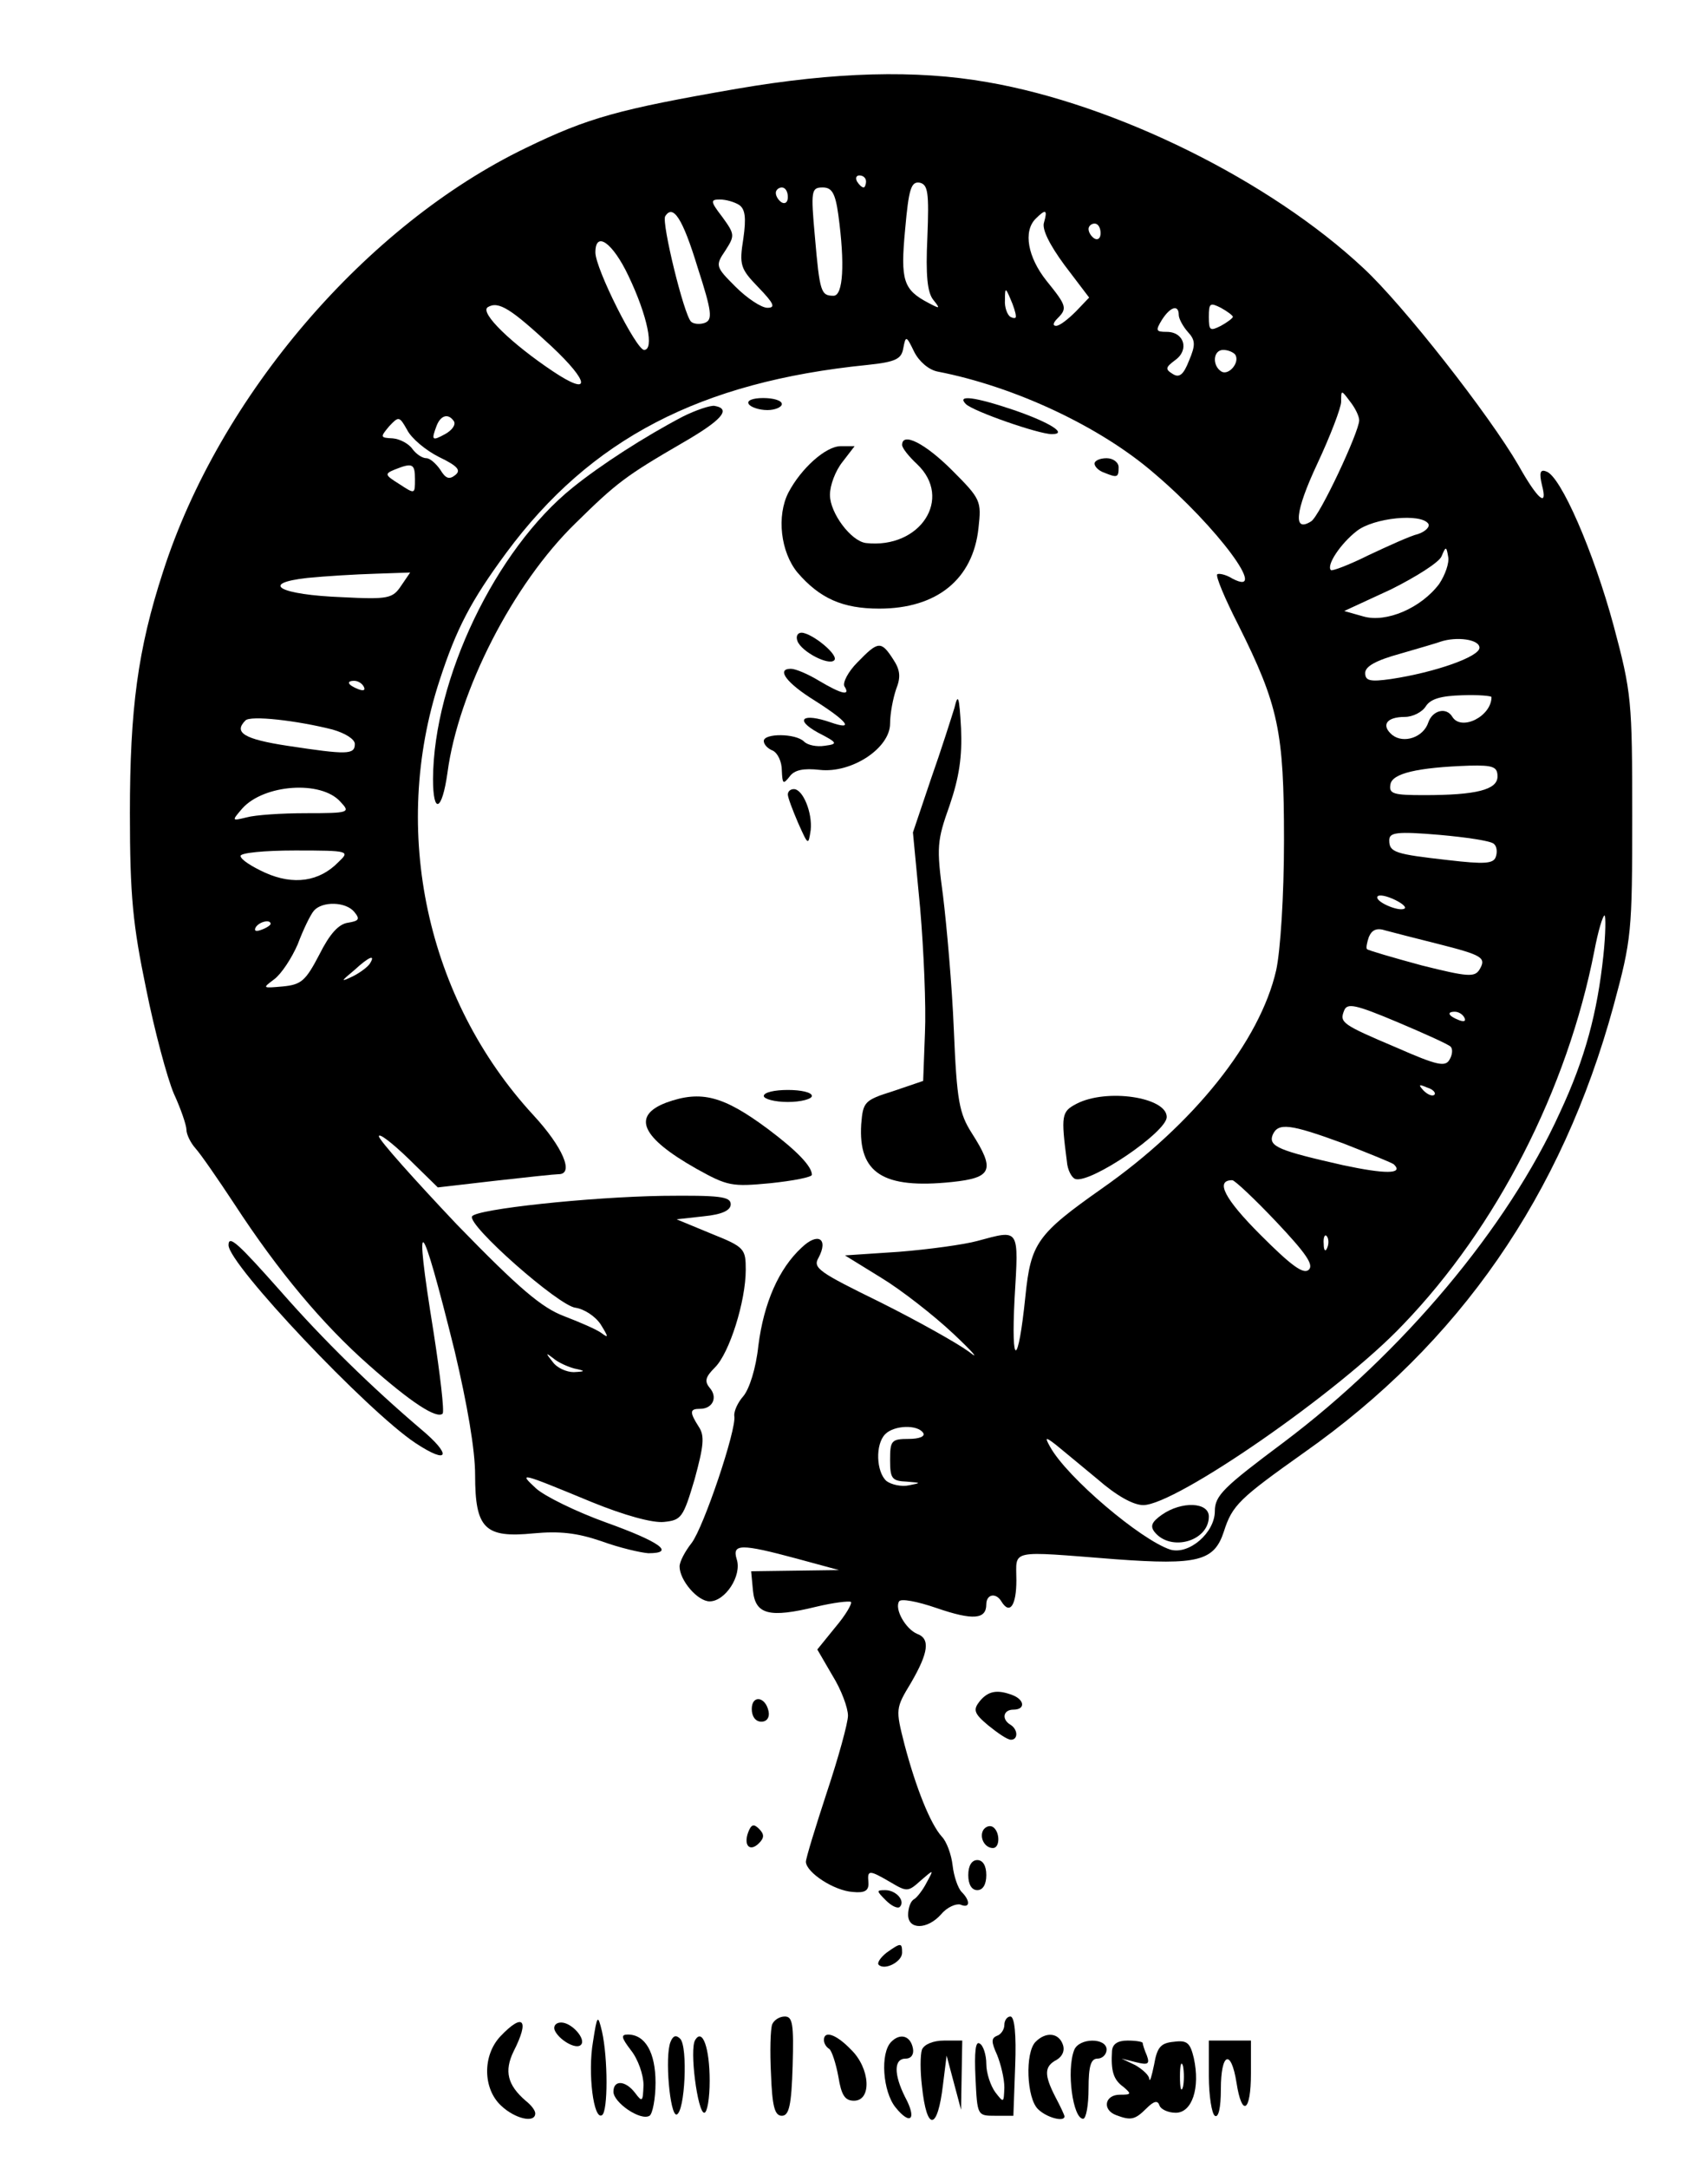 <?xml version="1.0" encoding="UTF-8" standalone="yes"?>
<svg version="1.0" xmlns="http://www.w3.org/2000/svg" width="227pt" height="288pt" viewBox="0 0 284 360" preserveAspectRatio="xMidYMid meet">
  <g transform="translate(0,360) scale(0.1,-0.1)" fill="#000000" stroke="none">
    <path d="M1225 3454 c-196 -34 -247 -48 -350 -98 -266 -128 -510 -412 -604
-705 -42 -129 -55 -228 -55 -401 0 -138 5 -186 27 -292 14 -70 35 -148 46
-174 12 -26 21 -53 21 -60 0 -8 7 -22 15 -31 9 -10 38 -52 65 -93 73 -112 147
-200 223 -267 71 -63 113 -90 123 -81 3 4 -4 64 -15 135 -34 210 -22 199 35
-31 21 -89 34 -164 34 -206 0 -89 16 -105 97 -97 43 4 72 1 113 -13 30 -11 65
-19 78 -20 46 0 19 19 -70 51 -50 18 -103 44 -117 57 -29 27 -28 27 93 -23 54
-22 101 -35 120 -33 29 3 32 7 51 71 15 55 17 72 7 87 -16 25 -15 30 2 30 21
0 30 19 16 35 -9 11 -7 18 9 34 24 24 51 110 51 162 0 35 -2 38 -57 60 l-58
24 45 5 c31 3 45 10 45 20 0 13 -19 15 -113 14 -123 -2 -309 -22 -317 -34 -9
-14 144 -149 172 -152 14 -2 33 -14 42 -28 13 -21 13 -23 1 -14 -8 6 -36 18
-62 28 -37 14 -74 45 -178 152 -71 75 -130 141 -130 147 0 6 22 -11 49 -37
l49 -48 95 11 c53 6 100 11 106 11 26 0 7 45 -42 98 -178 193 -238 473 -156
723 28 86 52 132 111 212 140 189 322 284 600 312 48 5 57 10 60 28 4 21 5 21
18 -6 8 -16 24 -30 39 -33 129 -25 271 -92 360 -169 105 -89 193 -208 130
-175 -11 7 -23 9 -25 7 -3 -3 13 -41 35 -84 67 -134 76 -177 76 -358 0 -93 -6
-184 -13 -216 -27 -118 -137 -256 -290 -363 -108 -76 -118 -91 -127 -179 -12
-117 -24 -121 -18 -4 7 119 9 115 -62 96 -22 -6 -80 -14 -130 -18 l-90 -6 60
-37 c33 -20 87 -62 120 -93 33 -31 45 -45 26 -30 -19 14 -85 51 -147 82 -102
50 -113 57 -103 74 17 32 -1 43 -28 17 -38 -35 -63 -92 -72 -163 -4 -38 -15
-72 -25 -84 -9 -10 -16 -25 -15 -33 4 -22 -51 -185 -71 -211 -11 -14 -20 -31
-20 -39 0 -23 30 -58 50 -58 26 0 54 43 45 70 -8 26 7 26 100 1 l70 -19 -73
-1 -73 -1 3 -32 c4 -40 27 -46 105 -27 29 7 55 10 58 8 2 -3 -9 -22 -26 -42
l-30 -37 25 -43 c15 -24 26 -54 26 -67 0 -12 -16 -70 -35 -127 -19 -58 -35
-110 -35 -116 1 -18 47 -48 78 -50 20 -2 27 2 26 16 -2 21 1 21 37 0 27 -16
29 -16 50 3 22 19 22 19 10 -3 -6 -12 -16 -25 -21 -28 -6 -3 -10 -15 -10 -26
0 -25 32 -25 55 1 10 12 25 18 32 16 16 -7 17 6 2 21 -6 6 -13 26 -15 44 -2
18 -10 40 -18 48 -19 21 -43 81 -62 153 -15 59 -15 60 11 103 29 50 32 73 10
81 -19 8 -38 41 -30 54 3 5 30 0 62 -11 61 -21 83 -19 83 6 0 17 16 20 25 5
14 -23 25 -7 25 35 0 52 -15 49 165 35 137 -10 164 -3 180 46 14 44 26 55 133
131 259 182 429 428 515 743 30 111 31 122 31 315 0 192 -1 205 -31 317 -33
122 -88 249 -112 256 -10 4 -12 -2 -7 -23 10 -38 -7 -24 -39 33 -48 83 -192
267 -258 328 -155 145 -411 272 -625 309 -119 21 -254 17 -417 -11z m215 -154
c0 -5 -2 -10 -4 -10 -3 0 -8 5 -11 10 -3 6 -1 10 4 10 6 0 11 -4 11 -10z m102
-93 c-3 -63 0 -92 10 -104 12 -15 11 -15 -8 -5 -42 22 -47 37 -39 122 6 68 10
80 24 78 14 -3 16 -16 13 -91z m-232 67 c0 -8 -4 -12 -10 -9 -5 3 -10 10 -10
16 0 5 5 9 10 9 6 0 10 -7 10 -16z m84 -30 c11 -81 8 -134 -8 -134 -21 0 -23
6 -31 98 -7 77 -6 82 13 82 15 0 21 -9 26 -46z m-165 17 c10 -7 12 -21 7 -56
-7 -44 -5 -50 25 -81 26 -27 29 -34 15 -34 -10 0 -34 16 -53 35 -33 33 -34 35
-17 60 16 25 16 27 -5 56 -20 26 -20 29 -4 29 10 0 24 -4 32 -9z m-69 -104
c24 -74 25 -87 12 -92 -8 -3 -19 -2 -23 2 -12 12 -49 164 -43 175 13 21 29 -3
54 -85z m576 75 c-4 -11 9 -37 34 -71 l41 -54 -22 -23 c-13 -13 -27 -24 -33
-24 -6 0 -5 5 2 12 17 17 16 21 -18 63 -31 39 -39 82 -18 103 17 17 20 15 14
-6z m94 -18 c0 -8 -4 -12 -10 -9 -5 3 -10 10 -10 16 0 5 5 9 10 9 6 0 10 -7
10 -16z m-785 -71 c32 -67 43 -123 26 -123 -13 0 -81 135 -81 162 0 37 29 16
55 -39z m644 -66 c1 -5 -3 -5 -9 -2 -5 3 -10 16 -9 28 0 21 1 21 9 2 5 -11 9
-24 9 -28z m-772 -51 c64 -60 66 -84 3 -42 -69 46 -123 98 -109 107 18 11 39
-3 106 -65z m1133 49 c0 -2 -9 -9 -20 -15 -18 -9 -20 -8 -20 15 0 23 2 24 20
15 11 -6 20 -13 20 -15z m-90 3 c0 -6 7 -19 15 -28 13 -14 13 -22 2 -48 -9
-23 -16 -29 -27 -22 -13 8 -12 11 4 23 24 17 15 47 -14 47 -18 0 -19 2 -8 20
14 22 28 26 28 8z m94 -66 c8 -13 -11 -35 -23 -28 -16 10 -14 36 3 36 8 0 17
-4 20 -8z m206 -109 c0 -19 -66 -160 -80 -168 -30 -19 -27 16 10 95 22 47 40
94 40 104 0 20 0 20 15 0 8 -10 15 -24 15 -31z m-1530 -61 c31 -15 37 -22 27
-30 -10 -8 -16 -6 -25 9 -7 10 -17 19 -23 19 -7 0 -17 7 -23 15 -6 9 -21 17
-33 18 -21 1 -21 2 -6 20 16 17 17 17 30 -6 7 -14 31 -34 53 -45z m25 59 c3
-6 -4 -15 -15 -21 -22 -12 -23 -10 -14 14 7 18 20 21 29 7z m-65 -96 c0 -25 0
-25 -26 -8 -24 15 -25 17 -8 24 30 12 34 10 34 -16z m1685 -74 c3 -5 -5 -13
-17 -17 -13 -3 -50 -20 -82 -35 -32 -16 -61 -27 -63 -25 -8 8 16 44 43 65 28
22 107 30 119 12z m18 -100 c-30 -40 -88 -65 -126 -54 l-32 9 78 36 c42 21 80
45 84 55 7 17 8 17 11 -1 2 -10 -5 -30 -15 -45z m-1726 -3 c-14 -21 -21 -23
-98 -19 -104 4 -139 23 -58 32 30 3 80 6 113 7 l58 2 -15 -22z m1793 -103 c0
-15 -74 -41 -147 -52 -35 -5 -43 -3 -43 10 0 11 18 21 58 32 31 9 62 18 67 20
27 9 65 4 65 -10z m-1855 -65 c3 -6 -1 -7 -9 -4 -18 7 -21 14 -7 14 6 0 13 -4
16 -10z m1875 -17 c0 -32 -50 -57 -65 -33 -10 17 -33 11 -40 -9 -8 -25 -41
-36 -60 -21 -19 16 -10 30 21 30 13 0 29 8 35 18 8 12 25 17 60 18 27 1 49 -1
49 -3z m-1927 -54 c21 -6 37 -16 37 -24 0 -18 -13 -18 -112 -3 -72 11 -90 22
-70 42 8 9 86 0 145 -15z m1937 -78 c0 -22 -35 -31 -122 -31 -51 0 -59 2 -56
18 3 18 44 28 131 31 40 1 47 -2 47 -18z m-1924 -42 c17 -18 15 -19 -57 -19
-41 0 -85 -3 -99 -7 -25 -6 -25 -6 -7 15 36 40 131 47 163 11z m1918 -70 c5
-4 6 -14 3 -22 -4 -11 -19 -12 -79 -5 -89 10 -98 13 -98 33 0 13 12 15 83 9
45 -4 86 -10 91 -15z m-1921 -30 c-32 -33 -75 -39 -122 -18 -22 10 -41 22 -41
28 0 5 39 9 91 9 90 0 91 -1 72 -19z m1773 -77 c-7 -7 -46 9 -46 18 0 5 11 4
25 -2 14 -6 23 -13 21 -16z m-1747 -6 c10 -12 8 -15 -10 -18 -16 -2 -31 -19
-48 -53 -23 -44 -30 -50 -61 -53 -34 -3 -34 -3 -14 12 12 9 29 35 39 58 9 24
21 49 27 56 14 16 53 15 67 -2z m2077 -73 c-10 -94 -30 -170 -72 -260 -87
-192 -263 -401 -460 -549 -99 -74 -114 -88 -114 -114 0 -36 -43 -73 -74 -64
-49 16 -172 120 -200 171 -9 16 -8 17 10 3 10 -8 41 -34 69 -57 31 -27 59 -43
76 -43 54 0 326 188 432 300 156 162 273 391 318 621 6 32 14 59 17 59 2 0 2
-30 -2 -67z m-2216 53 c0 -2 -7 -7 -16 -10 -8 -3 -12 -2 -9 4 6 10 25 14 25 6z
m1940 -33 c75 -19 82 -23 70 -43 -8 -13 -20 -12 -96 7 -48 13 -89 25 -91 27
-2 2 0 11 3 20 5 12 13 16 28 11 11 -3 50 -13 86 -22z m-1775 -33 c-3 -5 -16
-15 -28 -21 -21 -10 -21 -9 2 10 25 23 36 27 26 11z m1797 -138 c4 -4 3 -14
-2 -22 -7 -12 -21 -9 -87 20 -92 39 -96 42 -88 62 5 13 19 10 88 -19 45 -19
85 -37 89 -41z m23 48 c3 -6 -1 -7 -9 -4 -18 7 -21 14 -7 14 6 0 13 -4 16 -10z
m-50 -128 c-3 -3 -11 0 -18 7 -9 10 -8 11 6 5 10 -3 15 -9 12 -12z m-151 -81
c43 -17 81 -32 84 -35 16 -16 -15 -16 -85 -1 -106 24 -124 31 -117 50 9 21 28
19 118 -14z m-112 -130 c50 -53 63 -72 54 -80 -9 -8 -30 8 -80 58 -60 60 -76
91 -47 91 4 0 37 -31 73 -69z m85 -43 c-3 -8 -6 -5 -6 6 -1 11 2 17 5 13 3 -3
4 -12 1 -19z m-1252 -201 c19 -4 19 -5 -1 -6 -12 0 -28 7 -35 17 -12 15 -12
16 1 6 8 -7 24 -14 35 -17z m580 -107 c4 -6 -7 -10 -24 -10 -29 0 -31 -3 -31
-35 0 -31 3 -35 28 -36 24 -2 24 -2 4 -6 -13 -3 -30 1 -38 7 -17 15 -19 61 -2
78 15 15 54 16 63 2z"/>
    <path d="M1932 1084 c-17 -12 -20 -19 -12 -29 27 -33 90 -15 90 26 0 24 -45
26 -78 3z"/>
    <path d="M1245 2930 c3 -5 17 -10 31 -10 13 0 24 5 24 10 0 6 -14 10 -31 10
-17 0 -28 -4 -24 -10z"/>
    <path d="M1606 2930 c12 -12 121 -50 143 -50 27 0 -2 19 -63 40 -65 22 -96 26
-80 10z"/>
    <path d="M1135 2909 c-63 -33 -136 -80 -183 -118 -128 -103 -231 -318 -232
-484 0 -60 15 -54 24 10 18 136 109 314 213 415 68 67 84 79 177 133 66 38 83
57 54 62 -7 1 -31 -7 -53 -18z"/>
    <path d="M1500 2862 c0 -5 11 -19 25 -32 60 -57 5 -141 -85 -131 -25 3 -60 50
-60 80 0 16 9 40 21 55 l20 26 -23 0 c-25 0 -66 -37 -87 -77 -20 -39 -13 -99
15 -133 37 -43 75 -60 136 -60 96 0 156 49 165 134 5 45 4 48 -44 96 -45 45
-83 64 -83 42z"/>
    <path d="M1820 2831 c0 -5 7 -12 16 -15 22 -9 24 -8 24 9 0 8 -9 15 -20 15
-11 0 -20 -4 -20 -9z"/>
    <path d="M1326 2536 c7 -18 52 -41 61 -32 9 8 -36 45 -54 46 -7 0 -10 -6 -7
-14z"/>
    <path d="M1426 2501 c-16 -16 -25 -34 -22 -40 11 -17 -5 -13 -42 9 -18 11 -39
20 -47 20 -25 0 -7 -24 40 -53 55 -35 66 -50 26 -36 -46 16 -61 5 -21 -17 33
-17 34 -19 11 -22 -13 -2 -28 1 -34 7 -14 14 -67 14 -67 1 0 -6 7 -13 15 -16
8 -4 15 -18 15 -33 1 -22 2 -24 13 -10 8 11 23 14 50 11 53 -6 117 36 117 77
0 17 5 42 10 57 8 20 7 32 -5 50 -20 31 -25 30 -59 -5z"/>
    <path d="M1587 2425 c-5 -16 -22 -70 -39 -118 l-30 -89 12 -126 c6 -70 10
-163 8 -207 l-3 -80 -50 -17 c-48 -15 -50 -18 -53 -55 -5 -81 36 -108 151 -96
67 7 72 20 33 81 -21 33 -25 53 -30 172 -3 74 -12 174 -18 223 -11 81 -10 91
11 150 16 47 21 81 19 128 -3 54 -5 59 -11 34z"/>
    <path d="M1310 2281 c0 -5 8 -26 17 -47 17 -38 17 -38 21 -12 3 29 -13 68 -28
68 -6 0 -10 -4 -10 -9z"/>
    <path d="M1270 1780 c0 -5 18 -10 40 -10 22 0 40 5 40 10 0 6 -18 10 -40 10
-22 0 -40 -4 -40 -10z"/>
    <path d="M1108 1769 c-58 -22 -42 -58 50 -110 52 -29 59 -30 123 -24 38 4 69
10 69 14 0 14 -25 40 -73 76 -74 55 -111 65 -169 44z"/>
    <path d="M1790 1767 c-25 -13 -26 -19 -16 -96 1 -14 8 -27 14 -29 25 -8 152
78 152 103 0 33 -100 48 -150 22z"/>
    <path d="M380 1532 c0 -32 231 -276 311 -329 56 -37 61 -20 8 24 -81 69 -161
147 -232 228 -71 80 -87 95 -87 77z"/>
    <path d="M1629 774 c-11 -14 -10 -20 14 -40 16 -13 32 -24 38 -24 12 0 12 17
-1 25 -15 9 -12 25 5 25 20 0 19 16 -1 24 -26 10 -41 7 -55 -10z"/>
    <path d="M1250 761 c0 -12 6 -21 16 -21 9 0 14 7 12 17 -5 25 -28 28 -28 4z"/>
    <path d="M1244 556 c-8 -22 3 -33 18 -18 9 9 9 15 0 24 -9 9 -13 7 -18 -6z"/>
    <path d="M1635 560 c-7 -12 2 -30 16 -30 12 0 12 27 0 35 -5 3 -12 1 -16 -5z"/>
    <path d="M1610 485 c0 -16 6 -25 15 -25 9 0 15 9 15 25 0 16 -6 25 -15 25 -9
0 -15 -9 -15 -25z"/>
    <path d="M1473 443 c9 -9 19 -14 23 -11 10 10 -6 28 -24 28 -15 0 -15 -1 1
-17z"/>
    <path d="M1474 356 c-10 -8 -16 -17 -13 -20 10 -10 39 5 39 20 0 17 -2 17 -26
0z"/>
    <path d="M986 208 c-9 -52 1 -131 15 -122 10 6 10 94 0 139 -7 29 -8 28 -15
-17z"/>
    <path d="M1284 237 c-3 -8 -4 -45 -2 -83 2 -53 6 -69 18 -69 12 0 16 17 18 83
2 69 0 82 -13 82 -9 0 -18 -6 -21 -13z"/>
    <path d="M1670 236 c0 -8 -6 -16 -12 -18 -10 -4 -10 -10 0 -32 6 -15 12 -39
12 -54 -1 -26 -1 -26 -15 -8 -8 11 -15 32 -15 47 0 15 -5 31 -11 34 -7 5 -9
-14 -7 -57 3 -63 3 -63 33 -63 l30 0 3 83 c2 52 -1 82 -8 82 -5 0 -10 -6 -10
-14z"/>
    <path d="M832 217 c-30 -32 -29 -87 1 -115 23 -22 57 -30 57 -13 0 5 -7 14
-16 21 -30 26 -36 49 -20 82 27 53 16 65 -22 25z"/>
    <path d="M922 228 c6 -16 36 -34 44 -25 9 9 -15 37 -33 37 -8 0 -13 -5 -11
-12z"/>
    <path d="M1049 194 c12 -15 21 -41 21 -58 -1 -28 -2 -29 -14 -13 -16 21 -36
22 -36 2 0 -18 45 -49 60 -40 5 3 10 28 10 55 0 50 -17 80 -46 80 -12 0 -11
-5 5 -26z"/>
    <path d="M1115 208 c-10 -24 -1 -123 10 -121 14 4 19 113 6 126 -7 7 -12 5
-16 -5z"/>
    <path d="M1156 211 c-10 -15 4 -121 15 -121 5 0 9 24 9 53 0 55 -12 88 -24 68z"/>
    <path d="M1370 211 c0 -6 4 -12 9 -15 4 -3 11 -24 15 -46 5 -31 11 -40 26 -40
30 0 27 54 -5 85 -25 26 -45 32 -45 16z"/>
    <path d="M1482 208 c-19 -19 -14 -83 7 -109 25 -31 36 -20 16 17 -19 38 -19
64 1 64 9 0 14 7 12 17 -4 21 -21 26 -36 11z"/>
    <path d="M1722 208 c-18 -18 -15 -94 4 -112 14 -14 44 -22 44 -12 0 2 -7 17
-15 32 -19 37 -19 51 2 62 10 6 14 16 10 26 -7 19 -28 21 -45 4z"/>
    <path d="M1533 195 c-3 -9 -3 -36 0 -61 8 -76 26 -74 35 3 l6 48 12 -45 12
-45 1 58 1 57 -30 0 c-18 0 -33 -6 -37 -15z"/>
    <path d="M1786 194 c-13 -34 -2 -114 15 -114 5 0 9 23 9 50 0 38 4 50 15 50 8
0 15 7 15 15 0 20 -46 20 -54 -1z"/>
    <path d="M1849 193 c-2 -33 2 -48 19 -60 14 -12 13 -13 -6 -13 -25 0 -30 -25
-6 -34 24 -9 31 -8 50 11 13 13 19 14 22 5 2 -6 14 -12 27 -12 27 0 41 41 30
91 -6 25 -11 30 -33 27 -22 -2 -28 -9 -33 -38 -4 -19 -7 -30 -8 -24 0 6 -11
16 -23 23 l-23 11 24 -6 c20 -5 23 -3 18 11 -4 9 -7 19 -7 21 0 2 -11 4 -25 4
-17 0 -25 -6 -26 -17z m118 -60 c-3 -10 -5 -2 -5 17 0 19 2 27 5 18 2 -10 2
-26 0 -35z"/>
    <path d="M2010 151 c0 -33 5 -63 10 -66 6 -4 10 13 10 44 0 61 17 68 26 11 9
-58 24 -49 24 15 l0 55 -35 0 -35 0 0 -59z"/>
  </g>
</svg>